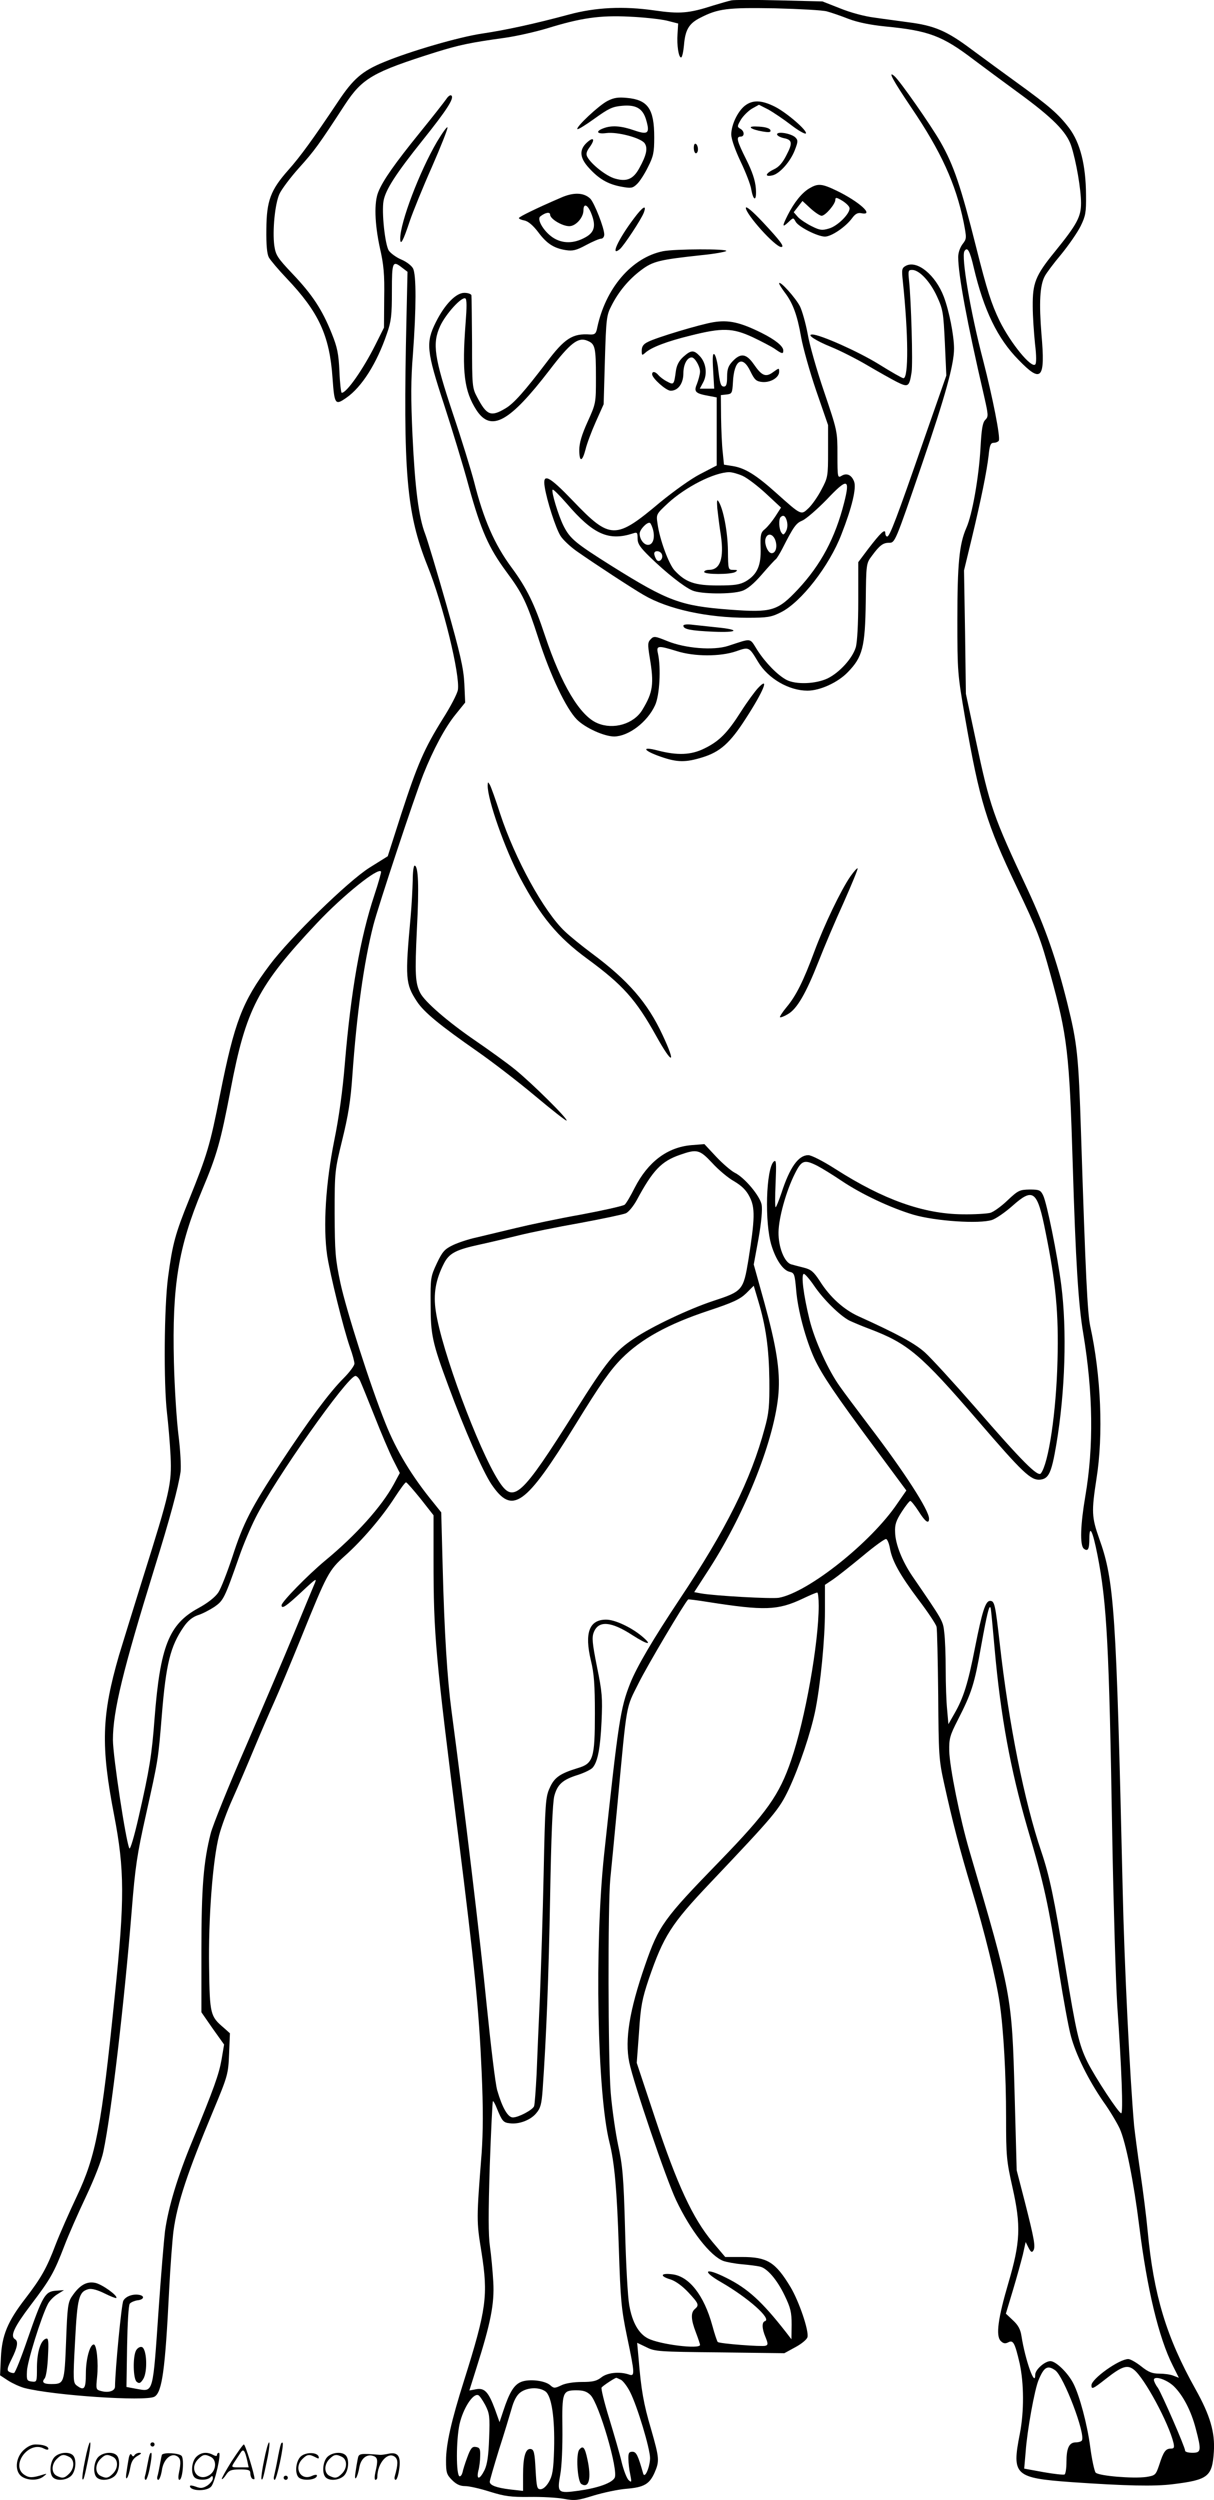 <svg version="1.0" xmlns="http://www.w3.org/2000/svg"
  viewBox="0 0 583.103 1200.24"
 preserveAspectRatio="xMidYMid meet">
<g transform="translate(0.236,1200.592) scale(0.1,-0.1)"
fill="#000000" stroke="none">
<path d="M3510 12004 c-14 -3 -52 -14 -85 -24 -118 -38 -161 -42 -285 -24
-147 21 -281 15 -410 -20 -163 -44 -301 -74 -415 -91 -115 -17 -347 -85 -473
-137 -105 -43 -148 -81 -220 -189 -121 -181 -182 -265 -240 -330 -85 -96 -104
-147 -105 -284 -1 -75 3 -118 12 -135 8 -14 46 -59 85 -100 155 -163 207 -275
221 -481 9 -126 13 -130 66 -93 74 51 147 166 195 308 21 59 24 89 24 203 0
143 3 150 50 113 l25 -19 -5 -223 c-17 -745 0 -936 101 -1189 75 -186 157
-524 146 -595 -3 -19 -36 -82 -73 -140 -89 -143 -121 -217 -199 -456 l-65
-203 -88 -55 c-103 -65 -381 -336 -479 -467 -132 -176 -169 -274 -238 -620
-49 -248 -62 -290 -149 -506 -67 -165 -80 -215 -101 -372 -19 -142 -22 -511
-5 -655 6 -52 14 -144 17 -205 6 -133 -3 -172 -133 -585 -47 -151 -99 -319
-115 -372 -83 -287 -88 -433 -23 -768 50 -260 51 -401 3 -865 -64 -632 -90
-768 -183 -965 -35 -74 -81 -178 -101 -230 -43 -114 -70 -161 -146 -260 -85
-110 -112 -176 -117 -282 l-4 -86 38 -25 c22 -14 57 -30 79 -36 141 -36 579
-65 624 -42 37 20 52 126 71 511 6 118 16 247 21 285 18 134 68 283 190 575
71 170 73 178 77 275 l4 99 -29 26 c-65 55 -68 64 -71 290 -4 230 17 515 48
634 10 39 39 119 65 176 26 58 73 168 105 245 32 77 75 176 95 220 20 44 79
185 131 313 123 304 131 319 209 389 81 72 178 185 239 280 26 40 50 73 54 72
4 0 35 -36 70 -79 l62 -79 0 -213 c0 -363 9 -460 119 -1328 78 -623 99 -829
112 -1130 8 -179 7 -289 0 -392 -25 -319 -25 -325 -1 -473 33 -210 25 -274
-84 -620 -60 -190 -86 -303 -86 -383 0 -57 3 -67 29 -93 21 -21 39 -29 63 -29
19 0 72 -12 119 -27 71 -22 100 -26 189 -25 58 1 132 -3 165 -9 54 -10 68 -8
145 16 47 14 117 29 155 32 84 7 111 21 136 76 25 57 24 70 -16 210 -36 121
-48 190 -60 339 l-7 76 44 -21 c41 -21 59 -22 353 -25 l310 -4 53 29 c30 16
55 37 58 48 8 30 -40 171 -81 240 -73 121 -112 145 -234 145 l-80 0 -61 72
c-94 112 -170 275 -275 592 l-89 268 11 147 c8 127 15 160 47 256 71 206 107
263 294 460 311 328 331 352 378 450 51 109 106 272 128 380 25 127 46 339 46
476 l0 126 39 26 c22 15 85 65 142 112 56 47 107 84 113 82 6 -2 14 -22 18
-44 10 -60 47 -127 137 -247 45 -59 84 -118 87 -130 3 -12 6 -159 8 -327 2
-287 3 -311 28 -424 41 -186 74 -314 133 -510 62 -204 118 -434 134 -545 19
-128 31 -346 31 -552 0 -184 2 -206 31 -335 41 -183 38 -261 -20 -458 -50
-170 -61 -253 -37 -278 13 -13 22 -14 36 -7 24 13 32 -1 55 -100 21 -96 22
-232 1 -339 -39 -199 -26 -212 249 -232 261 -18 397 -21 485 -10 171 21 190
36 198 156 6 93 -18 175 -88 300 -140 250 -201 451 -230 760 -6 66 -22 192
-35 280 -13 88 -26 189 -30 225 -20 228 -47 768 -55 1135 -31 1345 -40 1482
-113 1685 -36 102 -37 129 -13 285 34 212 22 498 -30 735 -13 63 -22 239 -44
925 -12 375 -18 432 -66 625 -52 209 -105 361 -190 544 -167 356 -181 396
-250 721 l-47 220 -4 296 -5 296 36 149 c47 196 73 325 82 402 5 51 10 62 25
62 10 0 21 5 24 10 9 14 -29 206 -75 385 -61 232 -106 499 -90 525 14 23 26 3
45 -80 48 -203 114 -340 215 -442 110 -114 129 -93 110 123 -12 150 -8 235 16
279 7 14 42 61 79 105 36 44 78 105 93 135 24 49 27 66 26 150 -1 145 -28 250
-81 321 -51 67 -96 106 -248 216 -61 44 -159 116 -220 161 -120 90 -179 115
-305 131 -41 6 -113 15 -160 22 -50 6 -119 25 -168 45 l-84 33 -207 5 c-113 3
-217 3 -231 0z m460 -53 c19 -5 66 -21 104 -36 45 -17 106 -29 175 -36 208
-20 274 -44 426 -160 44 -33 141 -105 215 -159 163 -119 231 -187 253 -255 24
-74 47 -209 47 -274 0 -66 -19 -102 -127 -235 -92 -113 -106 -149 -105 -261 0
-49 6 -130 11 -180 7 -58 7 -93 1 -99 -19 -19 -118 102 -171 209 -40 83 -60
145 -113 355 -73 291 -108 394 -171 504 -45 79 -197 297 -222 317 -33 28 -7
-20 82 -152 143 -211 213 -365 251 -549 15 -78 15 -80 -5 -106 -12 -16 -21
-41 -21 -62 0 -84 42 -313 124 -666 21 -93 22 -100 6 -116 -13 -13 -18 -44
-23 -137 -8 -138 -39 -317 -68 -382 -34 -77 -43 -174 -43 -441 0 -250 1 -260
37 -470 70 -401 103 -508 247 -810 102 -214 115 -248 164 -426 80 -290 90
-373 106 -904 14 -464 27 -679 51 -818 47 -285 50 -541 10 -777 -24 -140 -27
-237 -8 -254 20 -16 27 -3 27 48 0 70 16 38 39 -79 45 -229 56 -434 71 -1353
6 -334 17 -698 24 -810 21 -301 29 -517 19 -517 -12 0 -125 172 -162 246 -41
84 -54 140 -106 457 -54 330 -76 436 -116 554 -81 239 -156 612 -199 995 -22
192 -25 208 -47 208 -22 0 -38 -51 -72 -223 -34 -175 -56 -243 -99 -318 l-29
-51 -6 69 c-4 37 -7 124 -7 193 0 69 -3 149 -7 179 -6 56 -6 55 -154 271 -48
71 -81 153 -82 210 -2 36 5 56 32 98 18 28 37 52 41 52 4 0 22 -22 40 -50 32
-51 50 -63 50 -35 0 40 -117 222 -288 446 -59 78 -122 162 -140 188 -55 76
-121 220 -146 321 -29 118 -42 220 -27 220 5 0 28 -26 49 -57 44 -65 123 -143
169 -167 17 -8 59 -26 94 -39 188 -71 248 -122 524 -442 214 -249 254 -287
298 -283 42 4 55 32 78 167 43 254 52 550 24 768 -19 146 -69 393 -87 430 -12
25 -19 28 -65 28 -48 -1 -55 -4 -106 -52 -30 -29 -68 -56 -83 -60 -16 -4 -76
-8 -134 -7 -187 2 -379 70 -609 217 -61 39 -116 67 -131 67 -47 0 -89 -58
-129 -182 -13 -38 -25 -68 -28 -68 -3 0 -3 52 0 116 4 97 3 113 -8 104 -38
-32 -46 -297 -11 -406 21 -67 55 -117 86 -124 23 -5 25 -11 32 -90 8 -97 46
-236 87 -326 37 -79 98 -170 288 -426 l154 -208 -43 -62 c-126 -187 -428 -427
-569 -453 -34 -6 -308 9 -375 21 l-32 6 75 116 c175 273 313 624 330 840 8
109 -10 223 -68 434 l-51 183 23 125 c14 79 19 139 15 162 -8 42 -82 131 -130
154 -17 9 -57 43 -88 76 l-57 61 -63 -5 c-115 -10 -208 -80 -272 -205 -19 -38
-40 -74 -48 -81 -8 -6 -101 -27 -208 -47 -107 -19 -249 -49 -315 -65 -66 -16
-151 -36 -188 -45 -38 -8 -89 -25 -114 -37 -39 -19 -50 -30 -77 -87 -30 -64
-31 -71 -30 -196 0 -148 8 -185 86 -395 76 -206 165 -409 206 -470 101 -149
162 -105 403 285 121 197 169 265 224 320 93 93 222 164 415 228 118 39 152
55 182 84 l36 36 22 -74 c36 -120 51 -225 53 -379 1 -123 -2 -158 -22 -230
-67 -250 -185 -486 -411 -825 -125 -188 -203 -320 -235 -400 -48 -121 -57
-183 -126 -825 -46 -437 -33 -1144 26 -1380 24 -96 36 -224 45 -508 8 -248 12
-292 39 -422 38 -181 39 -195 9 -184 -45 15 -103 9 -132 -14 -23 -18 -42 -22
-93 -22 -39 0 -79 -6 -99 -16 -32 -15 -36 -15 -53 0 -25 23 -103 32 -141 16
-34 -14 -56 -51 -85 -139 l-18 -54 -22 62 c-31 83 -50 104 -91 96 l-32 -6 34
108 c68 214 87 308 81 413 -3 52 -10 129 -16 170 -8 54 -8 162 -1 385 6 170
13 311 15 313 2 2 11 -13 19 -34 25 -61 31 -69 62 -72 44 -6 100 15 127 48 21
24 26 44 31 112 18 258 29 541 36 928 5 288 12 451 20 483 15 56 40 79 115
102 30 10 61 25 69 34 24 27 37 91 43 222 5 114 3 141 -22 263 -23 115 -25
141 -15 166 23 57 83 52 186 -15 75 -48 99 -50 44 -4 -52 43 -129 79 -171 79
-81 0 -105 -63 -73 -197 15 -61 19 -117 19 -253 0 -217 -8 -241 -83 -263 -85
-26 -112 -45 -134 -95 -20 -43 -22 -74 -29 -407 -4 -198 -13 -466 -18 -595 -6
-129 -13 -297 -16 -373 -4 -76 -9 -145 -12 -153 -7 -18 -75 -54 -102 -54 -24
0 -51 47 -75 130 -9 30 -31 216 -51 412 -29 298 -108 955 -169 1413 -20 151
-34 372 -42 685 l-7 265 -36 45 c-105 128 -180 252 -232 383 -73 181 -187 539
-216 672 -25 118 -27 149 -28 335 0 203 1 207 37 355 28 114 40 187 48 305 21
297 55 544 101 724 23 90 196 612 240 724 47 118 105 227 155 288 l46 57 -4
91 c-4 75 -19 141 -86 378 -45 158 -91 311 -102 340 -31 80 -49 218 -61 473
-8 174 -8 269 2 390 16 219 17 384 0 413 -7 13 -32 32 -56 42 -24 10 -51 30
-60 43 -18 29 -35 184 -25 239 10 54 60 131 188 291 116 145 152 201 138 214
-5 5 -16 -3 -25 -17 -9 -13 -66 -86 -127 -161 -119 -147 -177 -229 -199 -284
-21 -50 -18 -151 7 -268 19 -82 23 -129 21 -243 l-1 -141 -42 -84 c-59 -117
-137 -229 -161 -229 -3 0 -9 46 -11 103 -4 85 -10 115 -37 182 -46 115 -94
187 -187 285 -75 79 -82 91 -89 138 -9 70 3 199 25 247 10 22 52 78 94 125 74
82 95 111 220 303 84 128 135 157 436 252 113 35 164 46 330 69 58 8 149 29
203 45 165 51 255 64 397 57 69 -3 150 -12 180 -19 l55 -14 -3 -49 c-4 -55 5
-114 17 -114 5 0 11 27 14 60 6 73 24 103 77 130 87 45 132 50 360 46 118 -3
231 -9 250 -15z m-2174 -4242 c-68 -204 -113 -463 -142 -809 -10 -125 -28
-258 -51 -370 -41 -205 -54 -412 -34 -551 14 -91 77 -348 110 -443 12 -33 21
-67 21 -77 0 -10 -24 -42 -53 -71 -67 -67 -166 -200 -301 -405 -143 -217 -180
-290 -232 -451 -25 -75 -55 -153 -68 -172 -15 -22 -50 -50 -96 -75 -141 -77
-183 -183 -210 -530 -13 -174 -24 -243 -76 -471 -22 -97 -41 -160 -45 -152
-16 29 -79 443 -79 521 0 138 49 337 199 822 75 241 115 389 126 465 3 25 -1
104 -10 175 -9 72 -19 230 -22 351 -9 367 21 552 135 825 72 171 89 232 137
482 74 389 131 499 415 801 125 133 298 272 308 247 1 -4 -13 -55 -32 -112z
m1622 -1286 c29 -32 76 -72 105 -88 37 -22 59 -43 75 -75 27 -52 26 -104 -6
-305 -24 -144 -28 -149 -169 -195 -115 -38 -293 -122 -378 -179 -95 -63 -134
-111 -285 -351 -261 -414 -296 -446 -368 -333 -97 152 -274 628 -301 813 -13
83 -1 152 39 230 25 49 57 66 173 91 51 11 135 31 187 44 52 13 184 40 292 59
108 20 208 41 222 47 13 6 36 34 52 63 77 143 118 187 209 218 80 28 93 25
153 -39z m505 -14 c23 -12 75 -44 115 -71 98 -66 237 -131 347 -164 107 -31
317 -45 378 -25 20 7 63 37 97 67 101 90 120 75 160 -127 49 -242 63 -389 57
-614 -6 -250 -43 -496 -80 -543 -14 -18 -87 54 -316 318 -103 118 -212 237
-241 263 -49 44 -133 89 -318 173 -71 32 -138 92 -187 170 -29 44 -41 55 -77
64 -24 6 -51 13 -61 16 -32 10 -61 83 -60 154 1 70 37 199 79 282 32 64 45 68
107 37z m-2195 -1034 c6 -13 37 -89 68 -167 31 -79 71 -173 89 -209 l33 -65
-29 -54 c-59 -108 -181 -244 -330 -367 -84 -70 -209 -198 -209 -214 0 -20 22
-5 95 63 76 71 77 71 60 32 -9 -21 -53 -127 -97 -234 -44 -107 -148 -350 -230
-540 -83 -190 -158 -377 -168 -415 -35 -137 -45 -261 -45 -565 l0 -295 54 -78
55 -77 -12 -71 c-13 -73 -36 -137 -141 -393 -70 -168 -115 -317 -131 -433 -5
-43 -19 -208 -30 -368 -29 -420 -24 -402 -107 -388 l-48 9 3 194 c2 113 7 199
13 206 6 7 23 14 37 16 31 3 36 21 9 26 -31 6 -66 -7 -77 -28 -9 -16 -39 -329
-40 -412 0 -21 -30 -31 -65 -22 -27 7 -27 8 -21 68 7 69 -2 156 -16 156 -19 0
-38 -71 -38 -140 0 -74 -8 -84 -44 -57 -17 13 -18 26 -8 210 11 212 18 241 66
253 15 3 42 -4 76 -21 28 -14 54 -24 56 -22 10 10 -69 67 -102 73 -41 8 -75
-12 -110 -64 -20 -28 -23 -51 -29 -217 -8 -204 -9 -205 -73 -205 -36 0 -45 9
-30 27 7 8 14 55 16 105 4 74 2 90 -9 86 -26 -8 -43 -62 -44 -136 0 -72 0 -73
-25 -70 -23 3 -25 7 -23 49 1 45 69 262 100 322 7 15 28 37 46 48 l32 20 -40
-3 c-51 -4 -63 -25 -135 -232 -30 -88 -59 -161 -65 -163 -5 -1 -16 1 -24 6
-11 7 -9 18 13 62 28 56 32 84 16 94 -25 15 -5 58 75 164 95 125 112 155 162
285 19 50 66 157 104 237 40 85 75 174 83 215 38 178 101 720 136 1154 17 214
26 273 69 465 59 266 58 257 76 478 20 245 41 329 104 421 21 31 43 48 68 57
21 6 57 25 80 40 44 31 48 38 120 243 19 55 54 138 78 185 92 184 442 681 480
681 6 0 17 -11 23 -25z m2202 -1078 c0 -180 -65 -546 -132 -741 -57 -168 -117
-252 -344 -486 -269 -277 -292 -308 -358 -499 -75 -216 -98 -358 -76 -466 21
-102 177 -561 225 -662 69 -146 164 -268 227 -292 14 -5 55 -13 90 -16 34 -3
73 -8 85 -11 35 -7 83 -63 119 -138 29 -60 34 -81 34 -141 l-1 -70 -27 35
c-115 147 -183 209 -286 260 -103 52 -121 34 -23 -22 128 -74 242 -175 209
-186 -16 -5 -15 -36 3 -78 12 -30 12 -36 0 -40 -15 -6 -223 10 -230 18 -3 3
-15 38 -26 79 -40 146 -112 237 -193 246 -56 7 -61 -9 -7 -25 24 -8 56 -31 85
-62 50 -54 53 -61 31 -80 -20 -17 -19 -50 5 -112 11 -29 20 -56 20 -60 0 -22
-194 2 -250 31 -45 23 -76 78 -90 160 -7 37 -16 199 -20 361 -7 259 -12 309
-34 410 -13 63 -29 176 -35 249 -13 163 -14 900 -2 1026 5 50 21 214 35 365
46 493 39 451 101 575 41 83 219 383 238 402 2 1 44 -4 93 -12 275 -43 337
-41 458 16 33 16 64 29 69 29 4 0 7 -28 7 -63z m845 -207 c29 -325 76 -578
156 -855 84 -284 101 -365 154 -700 20 -126 45 -263 56 -303 24 -91 85 -213
156 -316 31 -43 66 -102 79 -130 29 -65 67 -253 94 -471 37 -297 93 -533 161
-667 l29 -58 -26 10 c-14 6 -45 10 -68 10 -34 0 -52 7 -87 35 -24 19 -52 35
-62 35 -44 0 -177 -95 -177 -126 0 -21 7 -18 68 30 79 62 104 70 136 45 51
-40 167 -256 190 -351 5 -23 3 -28 -13 -28 -24 0 -35 -14 -55 -77 -17 -50 -19
-52 -62 -59 -64 -9 -231 5 -244 21 -6 8 -18 63 -26 124 -14 107 -51 246 -81
304 -26 51 -84 107 -110 107 -27 0 -73 -41 -73 -65 0 -65 -48 70 -66 185 -5
33 -16 53 -41 76 l-34 32 34 113 c19 63 40 140 48 172 l13 59 14 -28 c11 -21
16 -24 23 -13 11 18 5 53 -41 234 l-39 151 -10 367 c-13 474 -14 476 -217
1167 -46 157 -95 401 -97 480 -1 58 3 74 41 148 67 131 80 172 112 354 29 160
40 205 46 183 2 -6 10 -93 19 -195z m291 -3464 c41 -29 147 -307 128 -337 -3
-5 -16 -9 -29 -9 -32 0 -45 -27 -45 -94 0 -30 -4 -57 -9 -60 -4 -3 -50 2 -101
11 l-93 17 7 80 c7 102 43 300 62 345 26 63 43 73 80 47z m-2085 -46 c10 -6
30 -32 43 -58 35 -69 96 -272 96 -318 -1 -43 -25 -100 -33 -74 -25 88 -33 105
-52 105 -16 0 -20 -6 -19 -35 0 -19 4 -53 9 -75 7 -36 6 -39 -7 -27 -9 7 -24
45 -34 85 -9 40 -37 135 -60 211 -24 77 -40 144 -37 149 5 8 64 47 71 47 2 0
12 -5 23 -10z m2655 -31 c44 -43 83 -118 105 -203 28 -106 26 -116 -16 -116
-19 0 -35 4 -35 10 0 17 -112 273 -131 302 -11 14 -19 32 -19 38 0 22 62 2 96
-31z m-3019 -24 c30 -21 46 -127 42 -278 -3 -101 -8 -128 -25 -157 -12 -21
-28 -35 -40 -35 -17 0 -19 9 -24 95 -4 80 -8 95 -22 98 -26 5 -38 -36 -38
-125 l0 -76 -62 7 c-66 8 -98 20 -98 37 0 6 20 75 44 153 25 77 52 167 61 198
10 37 24 64 41 77 32 25 90 28 121 6z m217 -18 c41 -41 135 -362 116 -397 -13
-25 -80 -49 -172 -62 -102 -14 -105 -11 -89 79 7 38 11 135 10 220 -2 175 0
183 68 183 33 0 50 -6 67 -23z m-506 -47 c21 -41 23 -55 19 -160 -3 -85 -9
-125 -22 -153 -23 -46 -40 -49 -30 -4 5 17 9 50 9 72 1 34 -2 40 -21 43 -17 3
-25 -6 -41 -50 -11 -29 -21 -62 -23 -73 -3 -11 -9 -19 -14 -18 -17 5 -17 172
0 251 17 74 63 147 89 139 6 -1 21 -23 34 -47z M2915 11521 c-41 -21 -153
-126 -144 -135 3 -3 40 20 83 51 67 48 85 57 132 61 67 6 99 -13 115 -67 19
-65 10 -74 -57 -51 -63 22 -109 25 -148 10 -40 -15 -31 -29 14 -23 53 7 166
-23 184 -49 16 -23 9 -57 -26 -120 -29 -53 -61 -66 -118 -49 -41 12 -112 68
-131 103 -8 14 -5 26 12 49 27 38 17 50 -16 19 -36 -34 -33 -72 11 -120 48
-53 91 -78 154 -90 49 -9 56 -8 77 12 13 12 37 49 53 82 26 51 30 70 30 143 0
136 -30 180 -132 189 -41 4 -62 1 -93 -15z M3575 11498 c-34 -27 -65 -91 -65
-138 0 -21 18 -73 45 -130 25 -52 48 -112 51 -133 11 -61 27 -57 22 5 -3 38
-17 80 -46 138 -45 90 -50 110 -27 110 20 0 19 27 -2 38 -15 9 -15 12 3 43 11
18 35 42 53 53 l34 19 45 -23 c25 -14 74 -47 109 -74 35 -27 67 -45 71 -41 11
11 -91 100 -149 129 -64 32 -107 33 -144 4z M2097 11326 c-85 -145 -177 -388
-177 -465 0 -38 14 -13 46 84 15 44 62 160 106 259 43 98 77 184 75 190 -2 6
-24 -25 -50 -68z M3605 11392 c6 -6 30 -13 54 -17 34 -6 42 -4 39 6 -3 9 -23
15 -54 17 -31 2 -45 0 -39 -6z M3730 11361 c0 -6 14 -14 31 -18 42 -8 45 -23
14 -82 -18 -36 -36 -57 -60 -68 -42 -20 -46 -38 -7 -29 35 8 87 67 108 123 15
39 15 46 2 59 -19 19 -88 31 -88 15z M3330 11296 c0 -14 5 -26 10 -26 6 0 10
9 10 19 0 11 -4 23 -10 26 -6 4 -10 -5 -10 -19z M3884 11101 c-36 -22 -72 -67
-103 -128 -27 -54 -27 -62 3 -34 24 23 24 23 35 3 13 -25 106 -72 141 -72 31
0 99 46 130 88 16 22 28 28 46 24 64 -12 -13 57 -121 109 -71 34 -89 35 -131
10z m194 -93 c5 -25 -56 -87 -98 -99 -33 -10 -44 -9 -82 10 -25 12 -55 32 -67
44 l-21 24 21 27 21 27 39 -36 c21 -19 45 -35 53 -35 18 0 66 56 66 77 0 12 5
12 32 -4 18 -11 34 -26 36 -35z M2690 11056 c-114 -49 -200 -91 -200 -97 0 -4
12 -9 28 -12 17 -4 40 -23 65 -56 41 -55 75 -77 133 -86 32 -5 50 -1 96 24 32
17 64 31 73 31 8 0 15 9 15 20 0 31 -47 151 -67 172 -31 30 -81 32 -143 4z
m146 -71 c24 -58 19 -90 -19 -114 -54 -33 -108 -37 -155 -11 -47 26 -89 92
-69 107 24 19 47 23 47 8 0 -20 58 -55 92 -55 31 0 68 41 68 76 0 35 19 29 36
-11z M3580 11008 c0 -31 141 -188 170 -188 18 0 -5 30 -89 120 -49 52 -80 78
-81 68z M3043 10958 c-77 -102 -116 -188 -68 -148 19 16 103 143 115 175 15
41 -5 29 -47 -27z M3183 10800 c-151 -30 -279 -179 -318 -373 -5 -23 -11 -28
-33 -27 -84 6 -122 -18 -210 -135 -105 -138 -157 -197 -197 -220 -70 -42 -90
-33 -136 55 -23 43 -24 54 -24 260 -1 118 -2 221 -3 228 -1 6 -16 12 -34 12
-40 0 -94 -55 -137 -141 -49 -98 -45 -138 39 -394 38 -117 93 -296 120 -397
58 -209 95 -292 179 -406 79 -106 99 -149 155 -322 57 -177 133 -337 185 -389
40 -40 131 -81 179 -81 69 1 159 69 196 150 22 47 29 179 14 248 -9 39 -1 40
90 12 85 -27 209 -27 285 -1 63 22 62 22 106 -51 48 -80 148 -138 237 -138 60
0 146 39 194 89 71 73 83 120 86 339 2 182 2 183 30 220 36 49 53 62 81 62 30
0 29 -2 160 380 111 324 153 476 153 552 0 62 -23 180 -49 249 -40 105 -128
177 -182 149 -20 -11 -21 -17 -15 -74 27 -257 28 -466 3 -466 -6 0 -60 31
-121 69 -96 59 -279 141 -317 141 -29 0 17 -30 91 -60 44 -18 121 -57 172 -87
51 -30 115 -66 142 -80 56 -28 61 -25 72 45 7 44 -2 344 -12 440 -5 48 -4 52
15 52 34 0 86 -55 119 -127 29 -63 31 -78 38 -224 l7 -156 -108 -309 c-131
-378 -164 -464 -176 -464 -5 0 -9 7 -9 16 0 24 -22 3 -82 -75 l-48 -64 0 -185
c0 -113 -5 -200 -12 -224 -16 -53 -78 -121 -135 -149 -57 -27 -152 -31 -198
-7 -43 23 -100 81 -140 143 -38 60 -23 58 -140 20 -71 -23 -206 -12 -292 23
-59 24 -65 25 -80 9 -14 -14 -15 -24 -5 -86 22 -129 16 -169 -35 -253 -41 -68
-139 -97 -216 -64 -84 35 -173 185 -252 421 -50 151 -87 227 -160 326 -83 112
-135 233 -180 411 -15 57 -60 204 -102 328 -90 271 -100 336 -61 421 27 58
104 143 121 132 7 -4 7 -42 1 -117 -18 -237 -7 -327 52 -419 70 -107 158 -59
351 192 100 131 138 160 182 141 37 -15 41 -30 41 -177 0 -122 0 -124 -40
-212 -28 -62 -40 -102 -40 -135 0 -60 14 -59 30 2 6 26 28 85 49 132 l38 85 6
212 c6 199 8 216 31 260 34 68 83 127 143 172 57 43 88 50 291 72 62 6 115 16
118 20 7 11 -246 10 -303 -1z M3740 10645 c0 -4 12 -23 26 -42 40 -52 61 -110
79 -213 9 -52 42 -169 73 -260 l57 -165 0 -125 c0 -121 -1 -127 -32 -185 -17
-33 -45 -73 -62 -89 -36 -34 -33 -36 -156 74 -96 86 -148 118 -206 128 l-44 7
-6 60 c-4 33 -7 108 -8 167 l-1 107 28 3 c25 3 27 6 30 58 5 108 46 133 84 53
20 -41 28 -48 56 -51 40 -4 82 21 82 49 0 19 0 19 -28 -1 -36 -27 -55 -19 -93
36 -36 52 -63 57 -102 16 -21 -22 -27 -38 -27 -75 0 -35 -4 -47 -15 -47 -16 0
-20 15 -29 95 -4 27 -11 54 -17 60 -8 7 -10 -14 -6 -77 l5 -88 -34 0 -35 0 17
32 c20 39 13 92 -17 124 -29 31 -42 30 -79 -3 -21 -19 -32 -40 -36 -68 -9 -67
-10 -68 -42 -51 -16 8 -34 22 -41 30 -16 19 -31 21 -31 5 0 -19 67 -79 89 -79
36 0 61 35 61 84 0 42 18 76 40 76 15 0 40 -43 40 -68 0 -12 -7 -38 -14 -57
-17 -40 -10 -48 57 -60 l37 -7 0 -164 0 -163 -79 -41 c-45 -23 -128 -83 -193
-136 -214 -180 -239 -180 -418 7 -117 122 -147 136 -136 67 10 -65 53 -199 76
-235 11 -18 46 -51 77 -73 87 -61 272 -182 323 -211 116 -68 305 -109 497
-109 97 0 115 3 161 26 97 48 233 223 291 374 51 130 73 223 61 254 -12 32
-36 43 -61 27 -18 -11 -19 -6 -19 102 0 112 0 113 -64 302 -36 105 -71 229
-79 278 -9 48 -25 106 -36 130 -19 40 -101 131 -101 112z m-175 -924 c22 -10
72 -48 112 -85 l72 -67 -27 -42 c-15 -23 -37 -50 -50 -61 -20 -16 -23 -26 -21
-90 3 -85 -16 -128 -71 -161 -29 -16 -52 -20 -135 -20 -110 0 -154 15 -207 72
-28 30 -72 149 -82 224 -7 46 -7 46 51 100 84 77 221 147 293 148 14 0 43 -8
65 -18z m487 -129 c-43 -169 -111 -297 -222 -416 -98 -104 -125 -112 -327 -97
-237 18 -296 40 -568 210 -173 109 -199 130 -230 191 -25 49 -61 168 -53 175
3 3 33 -27 68 -67 127 -148 201 -181 318 -143 20 7 22 4 22 -24 0 -26 12 -43
59 -89 78 -76 164 -144 204 -161 41 -18 191 -19 239 -2 25 8 57 35 95 79 32
37 62 70 67 73 5 4 19 27 31 50 55 108 66 123 97 136 18 8 70 53 116 100 100
106 114 103 84 -15z m-278 -78 c9 -23 7 -47 -4 -64 -9 -13 -11 -13 -20 0 -11
17 -13 63 -3 73 11 11 20 8 27 -9z m-639 -54 c9 -40 -2 -70 -25 -70 -20 0 -40
27 -40 54 0 20 38 59 50 51 4 -3 11 -19 15 -35z m586 -46 c12 -32 3 -64 -17
-64 -18 0 -37 46 -29 71 9 27 34 23 46 -7z m-544 -70 c8 -22 -15 -43 -27 -24
-5 8 -10 21 -10 28 0 17 30 15 37 -4z M3443 9565 c3 -27 10 -86 17 -129 16
-111 -3 -166 -57 -166 -12 0 -23 -4 -23 -10 0 -13 130 -13 150 0 12 8 10 10
-10 10 -25 0 -25 1 -26 93 -1 88 -22 200 -45 235 -7 13 -9 4 -6 -33z M3424
10459 c-62 -10 -276 -74 -315 -95 -21 -10 -29 -22 -29 -41 0 -24 1 -25 18 -10
28 25 102 54 217 82 151 38 201 37 298 -8 42 -20 90 -45 106 -56 34 -24 41
-26 41 -8 0 21 -39 52 -105 85 -103 51 -158 63 -231 51z M3280 9002 c0 -17 33
-24 145 -29 119 -5 130 10 15 21 -36 4 -86 9 -112 12 -29 4 -48 2 -48 -4z
M3638 8702 c-14 -15 -51 -65 -81 -112 -66 -104 -105 -143 -177 -178 -63 -31
-128 -34 -224 -9 -80 21 -69 -1 15 -30 80 -28 120 -28 201 -3 84 26 132 68
207 185 87 134 117 209 59 147z M2340 8235 c-1 -68 83 -306 156 -444 99 -186
179 -283 322 -388 172 -126 234 -196 331 -370 79 -142 98 -139 31 4 -72 155
-165 262 -340 392 -47 35 -105 82 -129 105 -101 95 -240 349 -311 565 -21 66
-44 129 -49 138 -10 17 -10 16 -11 -2z M1980 7778 c-1 -40 -5 -118 -10 -173
-27 -296 -25 -323 30 -407 34 -52 111 -115 292 -241 70 -49 194 -144 275 -212
81 -68 150 -122 152 -119 8 7 -166 179 -246 244 -39 32 -127 95 -194 141 -130
89 -242 186 -263 228 -24 47 -26 92 -16 305 11 207 7 306 -11 306 -5 0 -9 -33
-9 -72z M4082 7798 c-46 -67 -125 -232 -172 -358 -54 -146 -89 -215 -134 -269
-20 -24 -34 -46 -32 -49 3 -2 20 4 38 15 44 25 87 100 147 252 27 69 81 197
121 284 39 88 69 161 67 164 -3 2 -18 -15 -35 -39z M651 721 c-16 -30 -14
-136 3 -150 12 -10 18 -8 31 12 23 35 18 150 -7 155 -9 2 -21 -6 -27 -17z
M2780 245 c-17 -21 -9 -153 10 -165 37 -23 49 28 29 119 -12 57 -21 68 -39 46z
M406 194 c-10 -47 -15 -88 -12 -91 5 -6 9 7 30 110 7 37 10 67 6 67 -4 0 -15
-39 -24 -86z M720 270 c0 -5 5 -10 10 -10 6 0 10 5 10 10 0 6 -4 10 -10 10 -5
0 -10 -4 -10 -10z M1266 194 c-10 -47 -15 -88 -12 -91 5 -6 9 7 30 110 7 37
10 67 6 67 -4 0 -15 -39 -24 -86z M1346 269 c-3 -8 -10 -41 -16 -74 -6 -33
-14 -68 -16 -77 -3 -10 -1 -18 3 -18 10 0 46 171 38 178 -2 3 -7 -1 -9 -9z
M109 241 c-38 -38 -41 -101 -7 -125 29 -20 79 -20 104 0 18 14 18 15 1 10 -53
-17 -69 -17 -92 -2 -69 45 21 166 94 126 12 -6 21 -7 21 -1 0 12 -25 21 -62
21 -19 0 -39 -10 -59 -29z M1110 189 c-28 -45 -49 -83 -47 -85 2 -3 12 7 21
21 14 21 24 25 66 25 43 0 50 -3 50 -19 0 -11 5 -23 10 -26 6 -3 10 -3 10 1 0
20 -44 164 -51 164 -4 0 -30 -37 -59 -81z m75 4 l7 -33 -42 0 c-42 0 -42 0
-28 23 8 12 21 32 29 44 15 25 22 18 34 -34z M260 210 c-22 -22 -27 -79 -8
-98 19 -19 66 -14 88 8 22 22 27 79 8 98 -19 19 -66 14 -88 -8z m71 0 c25 -14
25 -54 -1 -80 -23 -23 -33 -24 -61 -10 -25 14 -25 54 1 80 23 23 33 24 61 10z
M470 210 c-22 -22 -27 -79 -8 -98 19 -19 66 -14 88 8 22 22 27 79 8 98 -19 19
-66 14 -88 -8z m71 0 c25 -14 25 -54 -1 -80 -23 -23 -33 -24 -61 -10 -25 14
-25 54 1 80 23 23 33 24 61 10z M616 204 c-3 -16 -8 -47 -11 -69 -8 -51 10
-26 19 27 5 27 15 42 34 53 18 10 22 14 10 15 -9 0 -20 -5 -24 -11 -5 -8 -9
-8 -14 1 -5 8 -10 3 -14 -16z M717 223 c-2 -4 -7 -26 -11 -48 -4 -22 -9 -48
-12 -57 -3 -10 -1 -18 4 -18 4 0 14 28 20 62 11 58 10 81 -1 61z M775 220 c-1
-3 -5 -23 -9 -45 -4 -22 -9 -48 -12 -57 -3 -10 -1 -18 4 -18 5 0 13 20 17 45
7 53 44 87 74 68 17 -11 19 -28 8 -80 -4 -18 -3 -33 2 -33 16 0 24 99 11 115
-12 14 -87 18 -95 5z M940 210 c-22 -22 -27 -79 -8 -98 15 -15 61 -15 76 0 9
9 12 8 12 -5 0 -9 -12 -24 -26 -34 -21 -13 -32 -15 -55 -6 -16 6 -29 8 -29 3
0 -24 81 -27 102 -2 18 19 50 162 37 162 -5 0 -9 -5 -9 -10 0 -7 -6 -7 -19 0
-30 16 -59 12 -81 -10z m71 0 c29 -16 25 -65 -6 -86 -56 -37 -103 28 -55 76
23 23 33 24 61 10z M1441 211 c-23 -23 -28 -80 -9 -99 19 -19 88 -13 88 9 0 5
-11 4 -24 -2 -54 -25 -89 38 -46 81 23 23 33 24 62 9 16 -9 19 -8 16 3 -8 22
-64 22 -87 -1z M1570 210 c-22 -22 -27 -79 -8 -98 19 -19 66 -14 88 8 22 22
27 79 8 98 -19 19 -66 14 -88 -8z m71 0 c25 -14 25 -54 -1 -80 -23 -23 -33
-24 -61 -10 -25 14 -25 54 1 80 23 23 33 24 61 10z M1716 201 c-3 -14 -8 -44
-11 -66 -8 -51 10 -26 19 27 8 41 35 63 66 53 22 -7 24 -21 11 -77 -5 -22 -5
-38 0 -38 5 0 9 6 9 13 0 68 51 125 85 97 15 -13 15 -35 -1 -92 -3 -10 -1 -18
4 -18 6 0 13 23 17 50 9 63 -5 84 -49 76 -17 -4 -35 -6 -41 -6 -101 8 -104 7
-109 -19z M1360 110 c0 -5 5 -10 10 -10 6 0 10 5 10 10 0 6 -4 10 -10 10 -5 0
-10 -4 -10 -10z"/>
</g>
</svg>
